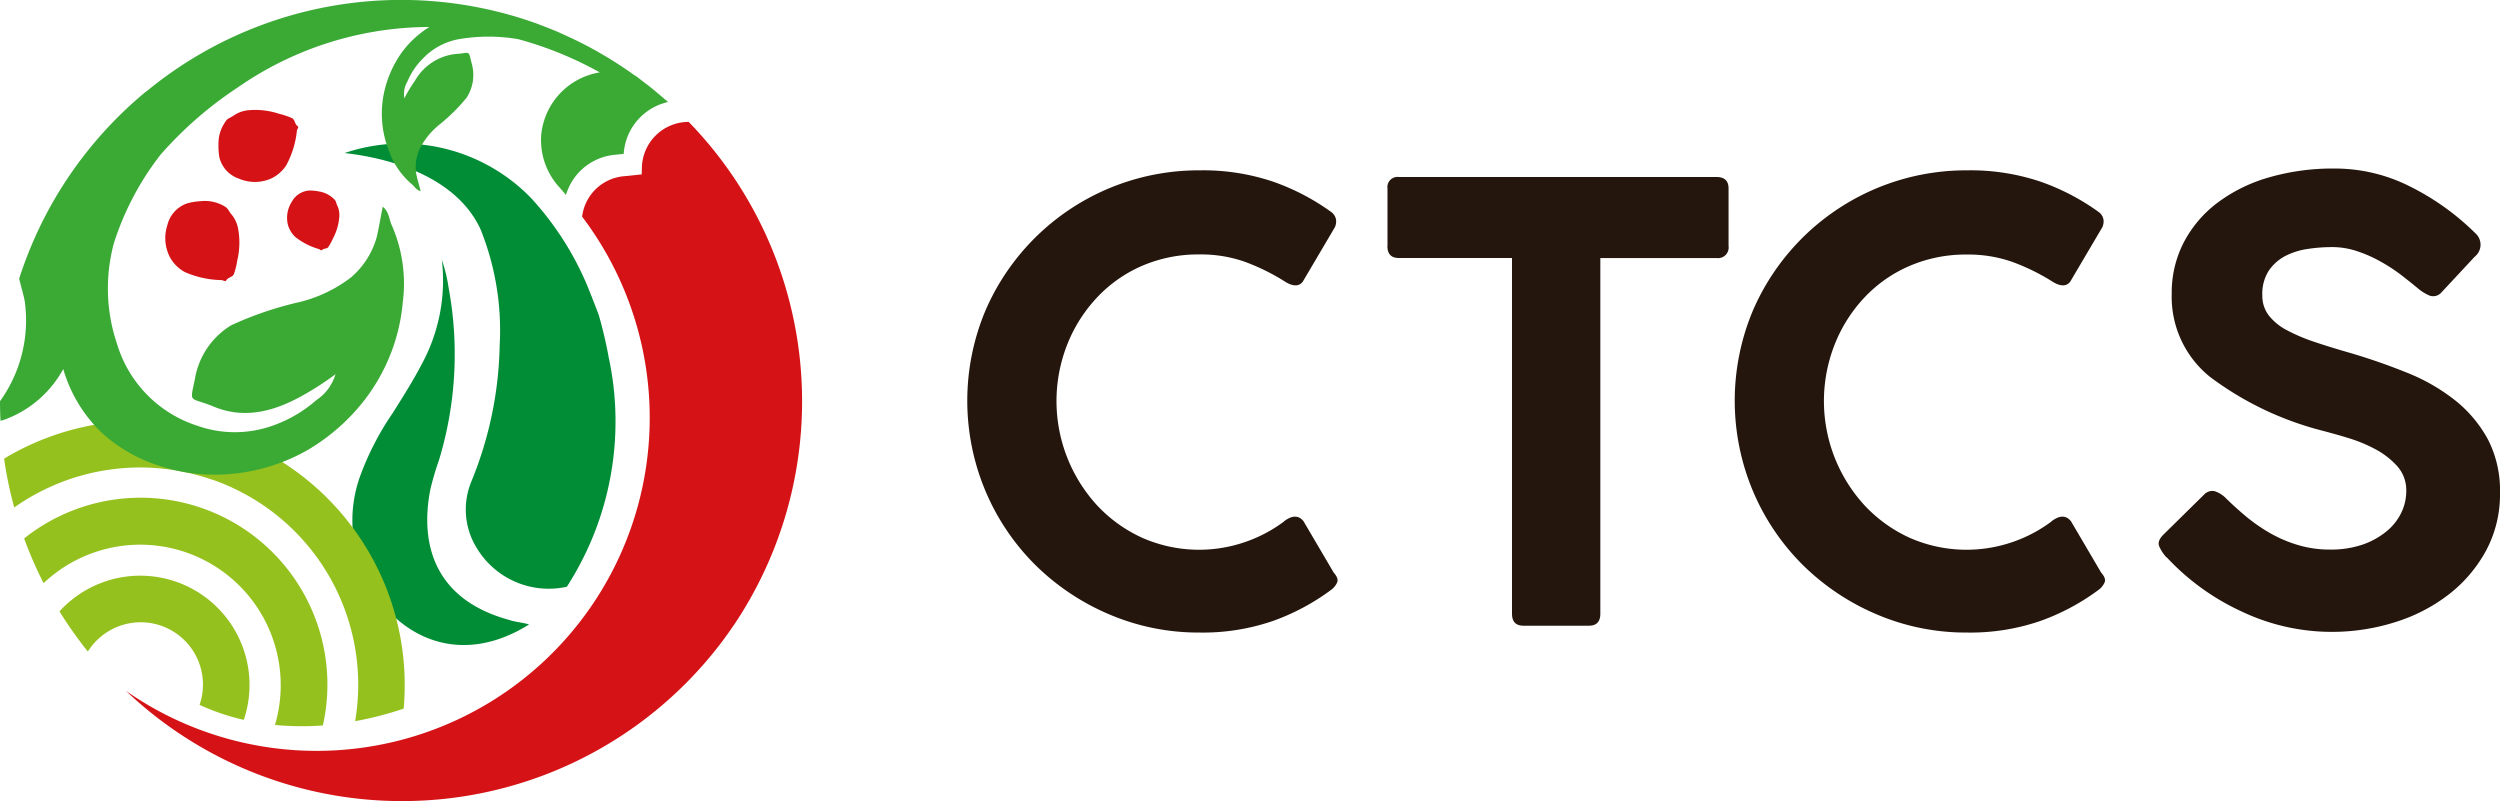 <svg xmlns="http://www.w3.org/2000/svg" width="156.56" height="50.167" viewBox="0 0 156.56 50.167">
  <g id="CTCS-dark-logo" transform="translate(-215 -113.833)">
    <g id="CTCS_Logo_small_RGB_" data-name="CTCS_Logo small (RGB)" transform="translate(215 113.843)">
      <path id="Path_786" data-name="Path 786" d="M121.683,39.9q.758-.571,1.213,0l1.891,3.218c.2.226.28.422.226.589a1.152,1.152,0,0,1-.416.512,13.981,13.981,0,0,1-3.634,1.933,13.484,13.484,0,0,1-4.58.72,14.221,14.221,0,0,1-5.645-1.136,14.775,14.775,0,0,1-4.64-3.1A14.415,14.415,0,0,1,102.976,38a14.591,14.591,0,0,1,0-11.289,14.543,14.543,0,0,1,13.407-8.785,13.746,13.746,0,0,1,4.58.7,14.211,14.211,0,0,1,3.676,1.915.73.73,0,0,1,.3.529.9.9,0,0,1-.077.416l-2.01,3.408c-.226.3-.583.315-1.059.036a13.271,13.271,0,0,0-2.593-1.285,8.3,8.3,0,0,0-2.819-.452,8.879,8.879,0,0,0-3.563.7A8.467,8.467,0,0,0,110,25.853a9.215,9.215,0,0,0-1.874,2.915A9.66,9.66,0,0,0,110,38.939a8.937,8.937,0,0,0,2.819,2.01,8.847,8.847,0,0,0,6.5.226,8.832,8.832,0,0,0,2.367-1.267Z" transform="translate(-41.265 -7.269)" fill="#24160d"/>
      <path id="Path_787" data-name="Path 787" d="M146.076,22.948v-3.6a.635.635,0,0,1,.72-.72H166.68c.506,0,.755.238.755.72v3.6a.666.666,0,0,1-.755.755h-7.275v22.27c0,.506-.238.755-.72.755h-4.092c-.482,0-.72-.25-.72-.755V23.7H146.79c-.482,0-.72-.25-.72-.755Z" transform="translate(-59.186 -7.553)" fill="#24160d"/>
      <path id="Path_788" data-name="Path 788" d="M202.483,39.9q.758-.571,1.213,0l1.891,3.218c.2.226.28.422.226.589a1.152,1.152,0,0,1-.416.512,13.981,13.981,0,0,1-3.634,1.933,13.484,13.484,0,0,1-4.58.72,14.221,14.221,0,0,1-5.645-1.136,14.775,14.775,0,0,1-4.639-3.1A14.415,14.415,0,0,1,183.776,38a14.591,14.591,0,0,1,0-11.289,14.543,14.543,0,0,1,13.407-8.785,13.746,13.746,0,0,1,4.58.7,14.211,14.211,0,0,1,3.676,1.915.73.73,0,0,1,.3.529.9.9,0,0,1-.077.416l-2.01,3.408c-.226.3-.583.315-1.059.036A13.271,13.271,0,0,0,200,23.652a8.3,8.3,0,0,0-2.819-.452,8.879,8.879,0,0,0-3.563.7,8.467,8.467,0,0,0-2.819,1.951,9.215,9.215,0,0,0-1.874,2.915A9.66,9.66,0,0,0,190.8,38.939a8.937,8.937,0,0,0,2.819,2.01,8.847,8.847,0,0,0,6.5.226,8.832,8.832,0,0,0,2.367-1.267Z" transform="translate(-74.004 -7.269)" fill="#24160d"/>
      <path id="Path_789" data-name="Path 789" d="M227.765,42.087a2.432,2.432,0,0,1-.452-.684c-.1-.226-.012-.482.268-.755l2.54-2.5a.7.7,0,0,1,.666-.208,1.8,1.8,0,0,1,.66.4c.381.381.8.761,1.267,1.154a10.613,10.613,0,0,0,1.517,1.059,8.315,8.315,0,0,0,1.761.755,6.931,6.931,0,0,0,2.01.286,6.131,6.131,0,0,0,2.01-.3,4.889,4.889,0,0,0,1.5-.815,3.462,3.462,0,0,0,.946-1.172,3.129,3.129,0,0,0,.321-1.38,2.256,2.256,0,0,0-.547-1.535,4.977,4.977,0,0,0-1.344-1.059,9.142,9.142,0,0,0-1.725-.72c-.619-.19-1.184-.345-1.683-.476a19.92,19.92,0,0,1-6.989-3.355,6.427,6.427,0,0,1-2.4-5.211,6.85,6.85,0,0,1,.738-3.182,7.4,7.4,0,0,1,2.082-2.48,9.881,9.881,0,0,1,3.236-1.612,14.4,14.4,0,0,1,4.17-.565A10.432,10.432,0,0,1,243.1,18.9a15.821,15.821,0,0,1,4,2.879.956.956,0,0,1-.036,1.475l-2.082,2.236a.681.681,0,0,1-.72.208,2.79,2.79,0,0,1-.72-.434c-.3-.25-.648-.529-1.041-.833a10.313,10.313,0,0,0-1.291-.851,8.21,8.21,0,0,0-1.475-.66,4.9,4.9,0,0,0-1.612-.268,10.13,10.13,0,0,0-1.5.113,4.508,4.508,0,0,0-1.4.434,2.882,2.882,0,0,0-1.041.91,2.654,2.654,0,0,0-.416,1.57,2,2,0,0,0,.4,1.249,3.483,3.483,0,0,0,1.136.928,11.048,11.048,0,0,0,1.743.738c.666.226,1.41.452,2.213.684a38.121,38.121,0,0,1,3.634,1.267,11.938,11.938,0,0,1,2.974,1.725,8.011,8.011,0,0,1,2.028,2.427,6.992,6.992,0,0,1,.755,3.373,7.45,7.45,0,0,1-.868,3.581,8.762,8.762,0,0,1-2.332,2.748,10.667,10.667,0,0,1-3.373,1.743,13.166,13.166,0,0,1-9.636-.684,14.88,14.88,0,0,1-4.657-3.373Z" transform="translate(-92.089 -7.188)" fill="#24160d"/>
      <path id="Path_790" data-name="Path 790" d="M42.685,27.256a9.482,9.482,0,0,1,.44,1.79,22.8,22.8,0,0,1-.6,10.8,18.591,18.591,0,0,0-.541,1.832c-.7,3.593.381,6.959,4.979,8.191.238.1.934.172,1.2.274-4.413,2.76-8.25.69-10.034-2.534a8.192,8.192,0,0,1-.547-6.745,17.7,17.7,0,0,1,2.052-3.973c.613-.981,1.237-1.951,1.778-2.992a10.979,10.979,0,0,0,1.285-6.644Z" transform="translate(-15.033 -11.045)" fill="#008d36"/>
      <path id="Path_791" data-name="Path 791" d="M33.161,20.581a1.717,1.717,0,0,0-.94-.476,2.933,2.933,0,0,0-.613-.059,1.342,1.342,0,0,0-1.094.708,1.844,1.844,0,0,0-.238,1.451,1.678,1.678,0,0,0,.458.749,4.239,4.239,0,0,0,1.475.755c.065.024.143.119.19.071.113-.125.315-.071.4-.19a3.834,3.834,0,0,0,.3-.553,3.425,3.425,0,0,0,.393-1.362A1.388,1.388,0,0,0,33.369,21c-.071-.131-.071-.3-.2-.41Z" transform="translate(-12.242 -8.124)" fill="#d51317"/>
      <path id="Path_792" data-name="Path 792" d="M21.093,21.461a2.4,2.4,0,0,0-1.457-.309,3.893,3.893,0,0,0-.857.137,1.911,1.911,0,0,0-1.243,1.368,2.6,2.6,0,0,0,.2,2.076,2.366,2.366,0,0,0,.9.862,6.013,6.013,0,0,0,2.3.5c.1.012.238.113.28.03.113-.214.41-.208.488-.41a4.874,4.874,0,0,0,.214-.868,4.771,4.771,0,0,0,.042-2.01,1.936,1.936,0,0,0-.422-.874c-.143-.155-.2-.387-.428-.488Z" transform="translate(-7.056 -8.564)" fill="#d51317"/>
      <path id="Path_793" data-name="Path 793" d="M23.433,12.3A2.322,2.322,0,0,0,23,13.692a4.067,4.067,0,0,0,.059.845,1.873,1.873,0,0,0,1.225,1.326,2.522,2.522,0,0,0,2.034-.018,2.35,2.35,0,0,0,.916-.8,5.833,5.833,0,0,0,.678-2.189c.018-.1.131-.22.054-.274-.2-.131-.172-.416-.357-.506a4.51,4.51,0,0,0-.827-.28,4.706,4.706,0,0,0-1.951-.214,1.92,1.92,0,0,0-.886.333c-.167.125-.393.167-.512.375Z" transform="translate(-9.318 -4.684)" fill="#d51317"/>
      <path id="Path_794" data-name="Path 794" d="M52.818,28.533v-.006a.535.535,0,0,0-.018-.1V28.4h0c-.161-.851-.357-1.7-.607-2.558-.2-.541-.44-1.148-.72-1.844a18.986,18.986,0,0,0-3.527-5.49A11.236,11.236,0,0,0,36.276,15.7c3.1.345,7.048,1.594,8.512,4.77a16.948,16.948,0,0,1,1.2,7.3,23.515,23.515,0,0,1-1.778,8.512,4.586,4.586,0,0,0,.375,4.205,5.26,5.26,0,0,0,5.609,2.373,19.094,19.094,0,0,0,2.629-14.335Z" transform="translate(-14.697 -6.125)" fill="#008d36"/>
      <path id="Path_795" data-name="Path 795" d="M17.805,69.627A6.842,6.842,0,0,0,6.26,62.841a25.591,25.591,0,0,0,1.778,2.516,3.9,3.9,0,0,1,6.995,3.337,14.1,14.1,0,0,0,2.772.94Z" transform="translate(-2.536 -24.563)" fill="#95c11f"/>
      <path id="Path_796" data-name="Path 796" d="M21.253,66.638A11.7,11.7,0,0,0,2.54,54.945a25.456,25.456,0,0,0,1.219,2.8,8.8,8.8,0,0,1,14.49,8.881,18.105,18.105,0,0,0,3,.03Z" transform="translate(-1.029 -21.235)" fill="#95c11f"/>
      <path id="Path_797" data-name="Path 797" d="M13.456,47.974a13.594,13.594,0,0,1,8.958,15.132,21.882,21.882,0,0,0,3.039-.785A16.549,16.549,0,0,0,.43,46.665a24.653,24.653,0,0,0,.636,3.057A13.666,13.666,0,0,1,13.45,47.98Z" transform="translate(-0.174 -17.952)" fill="#95c11f"/>
      <path id="Path_798" data-name="Path 798" d="M41.571,6.152h.006c-.083-.071-.172-.137-.256-.214-.214-.178-.422-.357-.642-.529-.119-.1-.238-.178-.357-.274-.178-.137-.357-.28-.541-.41a.045.045,0,0,1-.024-.006,25.652,25.652,0,0,0-2.3-1.475h0a1.925,1.925,0,0,0-.214-.119c-.1-.054-.2-.113-.3-.167-.25-.131-.5-.262-.755-.387-.119-.059-.238-.113-.357-.172-.155-.071-.315-.149-.476-.22l-.44-.2c-.155-.065-.309-.125-.464-.19-.256-.1-.517-.2-.779-.3-.089-.036-.184-.065-.274-.1A25.081,25.081,0,0,0,9.166,5.718V5.706A25.131,25.131,0,0,0,1.2,17.442c.143.577.315,1.172.351,1.428A8.663,8.663,0,0,1,0,25.115c0,.41.012.821.03,1.225a2.123,2.123,0,0,0,.363-.113A6.861,6.861,0,0,0,3.961,23.1a9,9,0,0,0,2.528,4.1,9.792,9.792,0,0,0,3.5,1.963,11.023,11.023,0,0,0,4.193.529,11.729,11.729,0,0,0,5.139-1.552A12.546,12.546,0,0,0,22.859,25a11.727,11.727,0,0,0,2.367-6.1,9.108,9.108,0,0,0-.7-4.824c-.167-.363-.149-.815-.559-1.142-.125.654-.232,1.249-.357,1.838a5.133,5.133,0,0,1-1.618,2.581,8.692,8.692,0,0,1-3.462,1.606,21.635,21.635,0,0,0-4.051,1.4A4.866,4.866,0,0,0,12.229,23.6c-.345,1.755-.44,1.19,1.16,1.856,1.927.8,3.807.3,5.621-.732a17.965,17.965,0,0,0,2-1.3,2.955,2.955,0,0,1-1.2,1.624,8.355,8.355,0,0,1-2.772,1.612,7.041,7.041,0,0,1-4.675-.006,7.712,7.712,0,0,1-5.038-5.139A10.839,10.839,0,0,1,7.138,15.2a17.836,17.836,0,0,1,2.909-5.514,23.882,23.882,0,0,1,4.83-4.211A21.109,21.109,0,0,1,26.891,1.679,6.121,6.121,0,0,0,25.03,3.464a6.849,6.849,0,0,0-.987,2.361,6.339,6.339,0,0,0,.28,3.527A4.925,4.925,0,0,0,25.8,11.535c.167.137.268.363.541.422-.089-.351-.178-.66-.256-.981a2.728,2.728,0,0,1,.184-1.636,4.679,4.679,0,0,1,1.309-1.594,11.531,11.531,0,0,0,1.642-1.636A2.631,2.631,0,0,0,29.55,4c-.244-.934-.065-.684-1-.63a3.343,3.343,0,0,0-2.564,1.677,8.943,8.943,0,0,0-.666,1.106,1.605,1.605,0,0,1,.2-1.071,4.428,4.428,0,0,1,.97-1.433,4.117,4.117,0,0,1,2.32-1.219,11.086,11.086,0,0,1,3.64.012,22.611,22.611,0,0,1,5.109,2.082A4.387,4.387,0,0,0,33.9,8.371a4.37,4.37,0,0,0,1.142,3.361c.137.155.274.309.4.47a3.528,3.528,0,0,1,3.111-2.522l.506-.054a3.557,3.557,0,0,1,2.778-3.248c-.089-.083-.184-.155-.28-.232Z" fill="#3aaa35"/>
      <path id="Path_799" data-name="Path 799" d="M45.574,15.751l-.012.363-1.089.113a2.891,2.891,0,0,0-2.641,2.534,20.858,20.858,0,0,1-28.563,29.7,25.1,25.1,0,0,0,37.437-3.236q.25-.339.482-.678c.048-.071.1-.143.155-.22a25.113,25.113,0,0,0-2.837-31.5,2.929,2.929,0,0,0-2.932,2.926Z" transform="translate(-5.377 -5.203)" fill="#d51317"/>
    </g>
  </g>
</svg>
